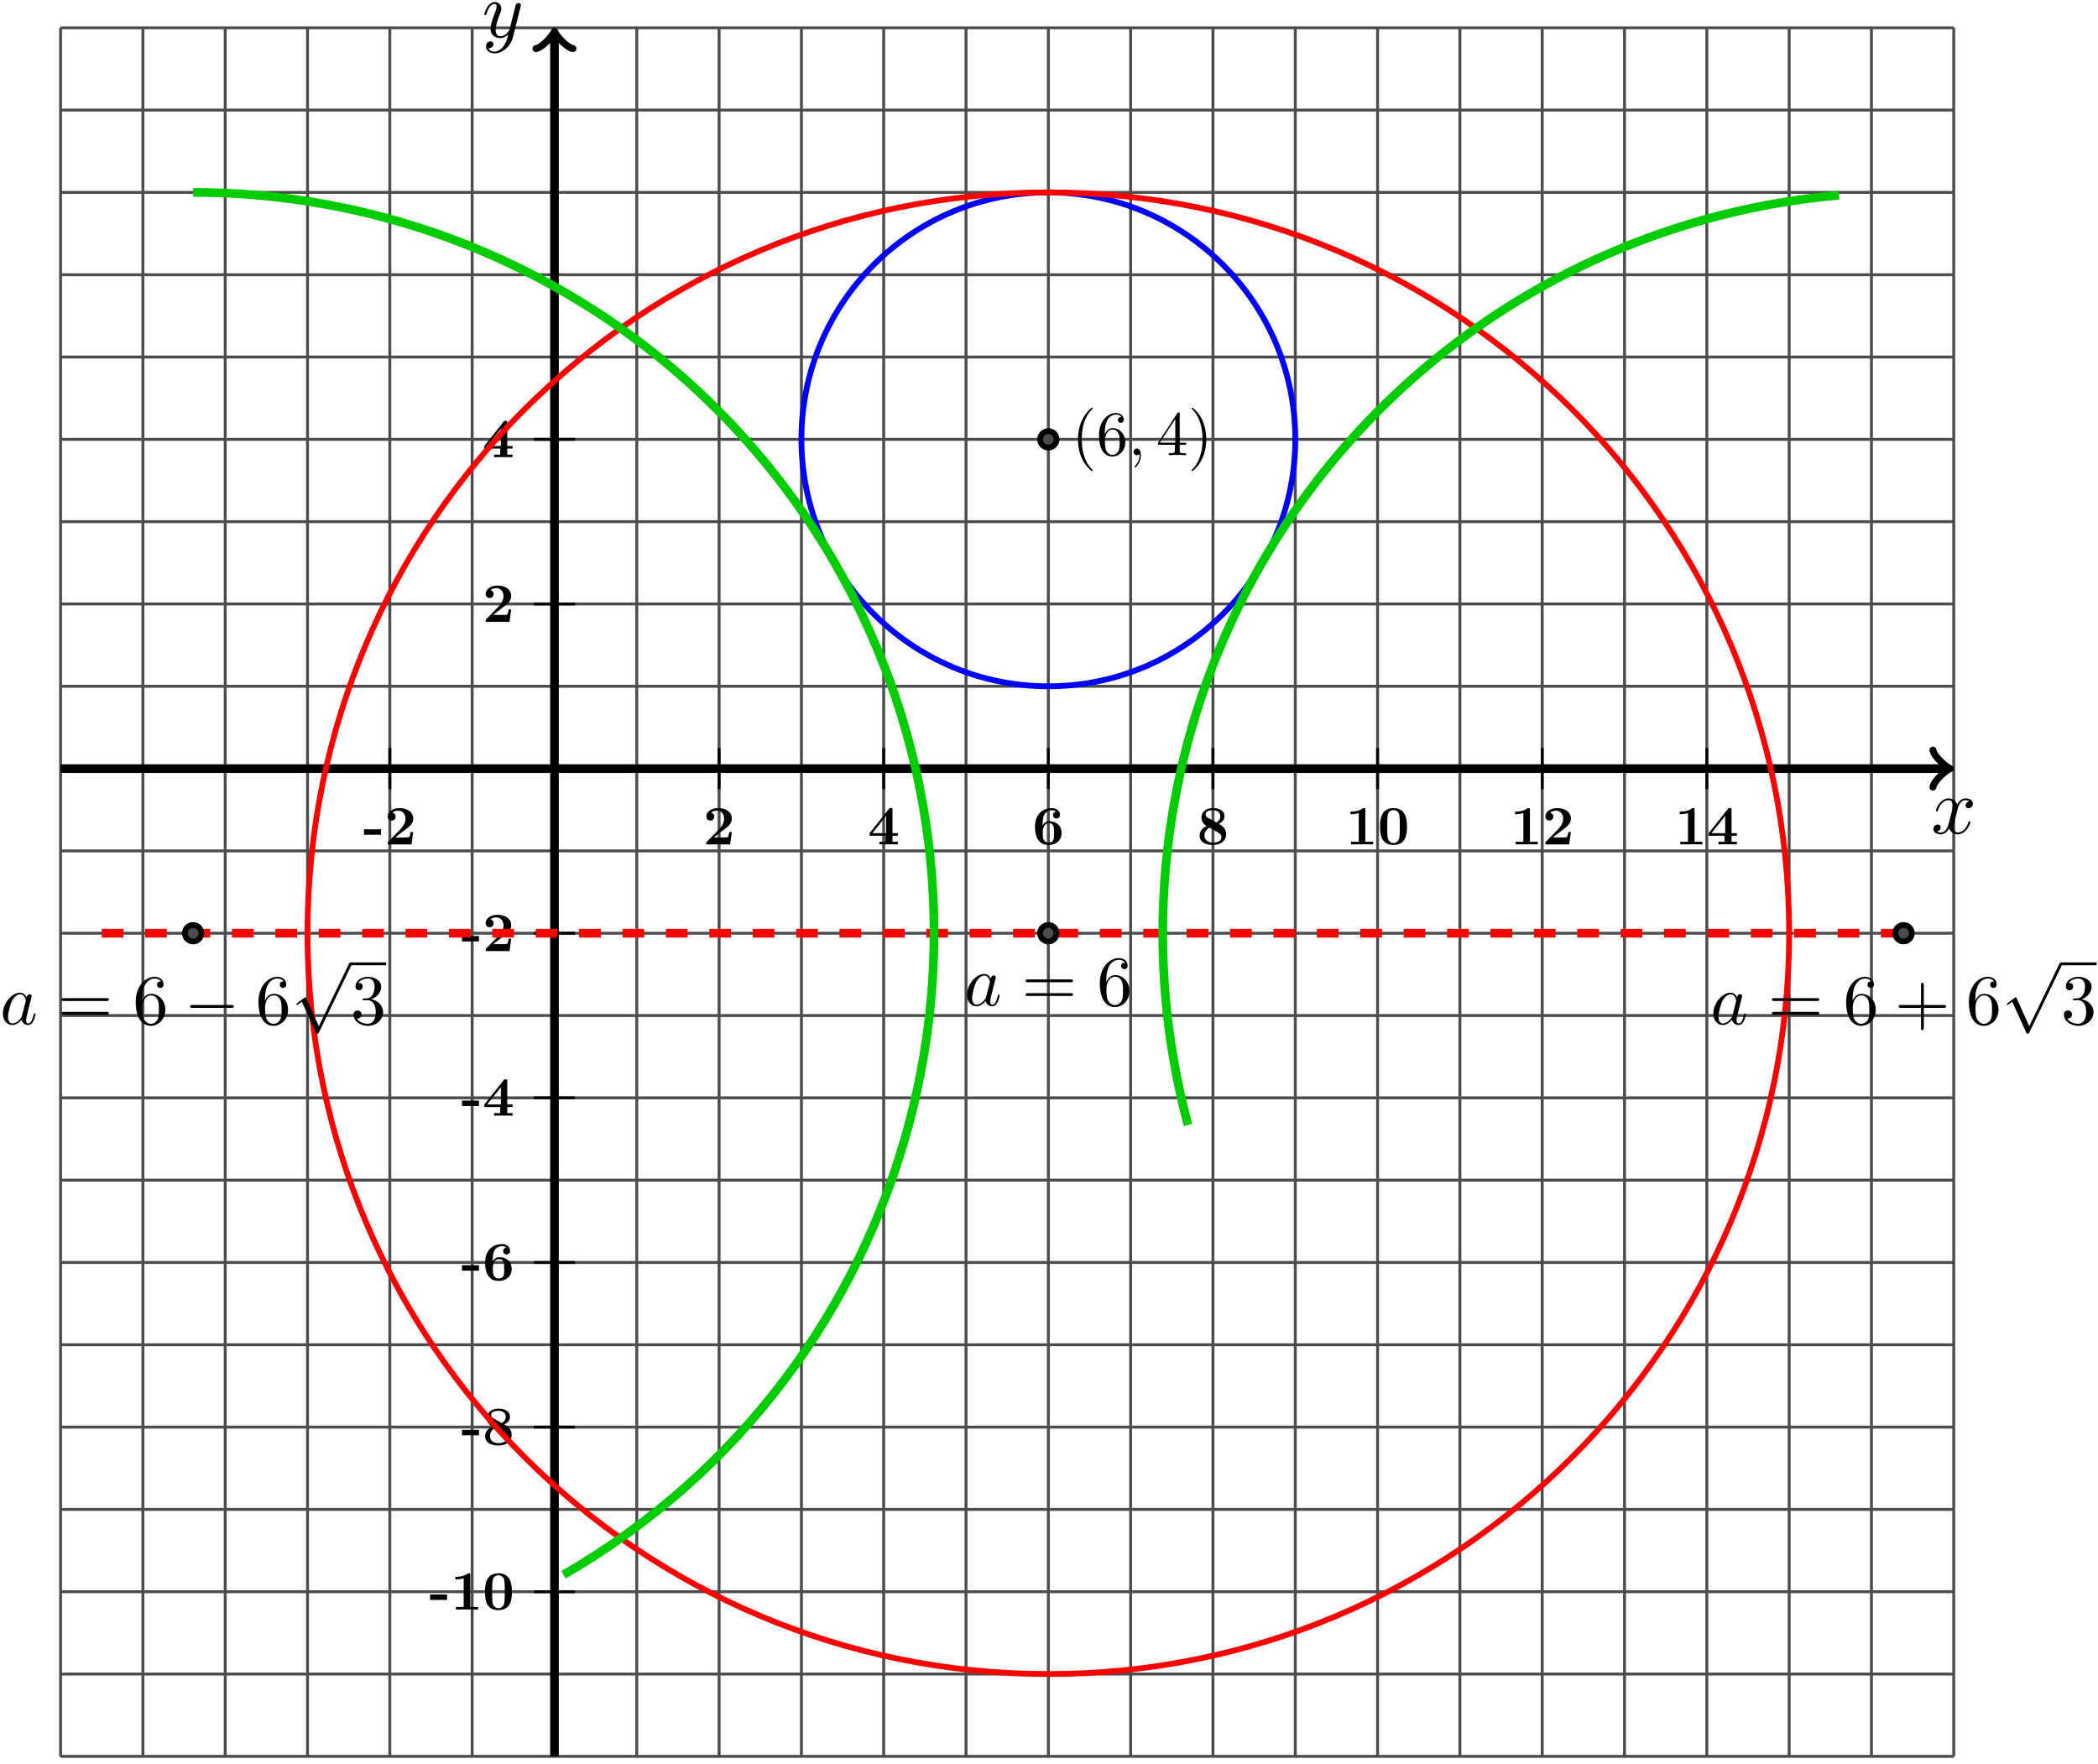 <?xml version="1.0" encoding="UTF-8"?>
<svg xmlns="http://www.w3.org/2000/svg" xmlns:xlink="http://www.w3.org/1999/xlink" width="289pt" height="243pt" viewBox="0 0 289 243" version="1.1">
<defs>
<g>
<symbol overflow="visible" id="glyph0-0">
<path style="stroke:none;" d=""/>
</symbol>
<symbol overflow="visible" id="glyph0-1">
<path style="stroke:none;" d="M 3.641 -3.297 C 3.703 -3.578 3.953 -4.578 4.719 -4.578 C 4.781 -4.578 5.031 -4.578 5.266 -4.438 C 4.969 -4.391 4.75 -4.109 4.75 -3.844 C 4.75 -3.672 4.859 -3.469 5.156 -3.469 C 5.406 -3.469 5.75 -3.672 5.75 -4.094 C 5.75 -4.672 5.109 -4.828 4.734 -4.828 C 4.094 -4.828 3.719 -4.25 3.594 -3.984 C 3.312 -4.719 2.719 -4.828 2.406 -4.828 C 1.281 -4.828 0.656 -3.406 0.656 -3.141 C 0.656 -3.031 0.766 -3.031 0.781 -3.031 C 0.875 -3.031 0.906 -3.047 0.922 -3.156 C 1.297 -4.312 2.016 -4.578 2.391 -4.578 C 2.594 -4.578 2.984 -4.484 2.984 -3.844 C 2.984 -3.516 2.797 -2.781 2.391 -1.25 C 2.219 -0.578 1.828 -0.125 1.359 -0.125 C 1.281 -0.125 1.031 -0.125 0.812 -0.266 C 1.078 -0.312 1.312 -0.547 1.312 -0.844 C 1.312 -1.141 1.078 -1.234 0.922 -1.234 C 0.594 -1.234 0.312 -0.953 0.312 -0.594 C 0.312 -0.094 0.859 0.125 1.344 0.125 C 2.062 0.125 2.453 -0.641 2.484 -0.703 C 2.625 -0.312 3.016 0.125 3.672 0.125 C 4.781 0.125 5.406 -1.281 5.406 -1.562 C 5.406 -1.672 5.312 -1.672 5.281 -1.672 C 5.188 -1.672 5.156 -1.625 5.141 -1.547 C 4.781 -0.375 4.031 -0.125 3.688 -0.125 C 3.266 -0.125 3.094 -0.469 3.094 -0.844 C 3.094 -1.078 3.156 -1.312 3.266 -1.797 Z M 3.641 -3.297 "/>
</symbol>
<symbol overflow="visible" id="glyph0-2">
<path style="stroke:none;" d="M 5.297 -4.156 C 5.344 -4.312 5.344 -4.328 5.344 -4.406 C 5.344 -4.609 5.188 -4.703 5.031 -4.703 C 4.922 -4.703 4.75 -4.641 4.641 -4.469 C 4.625 -4.422 4.531 -4.078 4.5 -3.875 C 4.422 -3.594 4.344 -3.297 4.281 -3.016 L 3.781 -1.047 C 3.734 -0.891 3.266 -0.125 2.547 -0.125 C 2 -0.125 1.875 -0.594 1.875 -1 C 1.875 -1.5 2.062 -2.188 2.438 -3.141 C 2.609 -3.594 2.656 -3.703 2.656 -3.922 C 2.656 -4.422 2.297 -4.828 1.75 -4.828 C 0.719 -4.828 0.312 -3.234 0.312 -3.141 C 0.312 -3.031 0.422 -3.031 0.453 -3.031 C 0.562 -3.031 0.562 -3.047 0.625 -3.234 C 0.922 -4.25 1.359 -4.578 1.719 -4.578 C 1.812 -4.578 2 -4.578 2 -4.234 C 2 -3.953 1.891 -3.672 1.812 -3.469 C 1.375 -2.312 1.172 -1.688 1.172 -1.172 C 1.172 -0.203 1.859 0.125 2.516 0.125 C 2.938 0.125 3.297 -0.062 3.609 -0.375 C 3.469 0.203 3.344 0.734 2.906 1.312 C 2.625 1.672 2.203 2 1.703 2 C 1.547 2 1.062 1.969 0.875 1.531 C 1.047 1.531 1.188 1.531 1.344 1.406 C 1.453 1.312 1.562 1.172 1.562 0.953 C 1.562 0.625 1.266 0.578 1.156 0.578 C 0.906 0.578 0.547 0.75 0.547 1.281 C 0.547 1.828 1.031 2.234 1.703 2.234 C 2.828 2.234 3.953 1.25 4.25 0.016 Z M 5.297 -4.156 "/>
</symbol>
<symbol overflow="visible" id="glyph1-0">
<path style="stroke:none;" d=""/>
</symbol>
<symbol overflow="visible" id="glyph1-1">
<path style="stroke:none;" d="M 2.438 -1.328 L 2.438 -2.078 L 0.094 -2.078 L 0.094 -1.328 Z M 2.438 -1.328 "/>
</symbol>
<symbol overflow="visible" id="glyph1-2">
<path style="stroke:none;" d="M 3.953 -1.703 L 3.594 -1.703 C 3.562 -1.547 3.5 -1.047 3.391 -1 C 3.312 -0.953 2.734 -0.953 2.609 -0.953 L 1.484 -0.953 C 1.844 -1.25 2.25 -1.578 2.594 -1.828 C 3.469 -2.469 3.953 -2.828 3.953 -3.562 C 3.953 -4.438 3.156 -5 2.078 -5 C 1.156 -5 0.438 -4.531 0.438 -3.844 C 0.438 -3.391 0.797 -3.281 0.984 -3.281 C 1.234 -3.281 1.531 -3.453 1.531 -3.828 C 1.531 -4.219 1.219 -4.344 1.094 -4.375 C 1.328 -4.562 1.609 -4.641 1.891 -4.641 C 2.547 -4.641 2.891 -4.125 2.891 -3.547 C 2.891 -3.031 2.609 -2.5 2.078 -1.969 L 0.531 -0.391 C 0.438 -0.312 0.438 -0.297 0.438 -0.141 L 0.438 0 L 3.719 0 Z M 3.953 -1.703 "/>
</symbol>
<symbol overflow="visible" id="glyph1-3">
<path style="stroke:none;" d="M 3.406 -1.188 L 4.141 -1.188 L 4.141 -1.547 L 3.406 -1.547 L 3.406 -4.766 C 3.406 -4.969 3.391 -5.016 3.172 -5.016 C 3.016 -5.016 3 -5 2.906 -4.891 L 0.25 -1.547 L 0.25 -1.188 L 2.438 -1.188 L 2.438 -0.359 L 1.594 -0.359 L 1.594 0 C 1.875 -0.016 2.578 -0.016 2.906 -0.016 C 3.203 -0.016 3.875 -0.016 4.141 0 L 4.141 -0.359 L 3.406 -0.359 Z M 2.531 -1.547 L 0.641 -1.547 L 2.531 -3.922 Z M 2.531 -1.547 "/>
</symbol>
<symbol overflow="visible" id="glyph1-4">
<path style="stroke:none;" d="M 1.406 -2.609 L 1.406 -2.766 C 1.406 -3.625 1.562 -3.953 1.625 -4.078 C 1.797 -4.438 2.219 -4.703 2.688 -4.703 C 2.812 -4.703 3.078 -4.688 3.25 -4.516 C 2.984 -4.469 2.844 -4.266 2.844 -4.031 C 2.844 -3.781 3.016 -3.562 3.312 -3.562 C 3.609 -3.562 3.797 -3.766 3.797 -4.047 C 3.797 -4.516 3.469 -5 2.672 -5 C 1.625 -5 0.359 -4.344 0.359 -2.422 C 0.359 -1.812 0.438 -1.203 0.75 -0.688 C 1.109 -0.094 1.688 0.078 2.219 0.078 C 3.281 0.078 4.016 -0.547 4.016 -1.562 C 4.016 -2.641 3.25 -3.188 2.328 -3.188 C 2.156 -3.188 1.734 -3.188 1.406 -2.609 Z M 2.203 -0.25 C 1.812 -0.25 1.609 -0.547 1.547 -0.672 C 1.422 -0.906 1.422 -1.469 1.422 -1.609 C 1.422 -2.562 1.828 -2.922 2.25 -2.922 C 2.984 -2.922 2.984 -2.344 2.984 -1.578 C 2.984 -0.812 2.984 -0.25 2.203 -0.25 Z M 2.203 -0.25 "/>
</symbol>
<symbol overflow="visible" id="glyph1-5">
<path style="stroke:none;" d="M 1.516 -3.656 C 1.391 -3.734 1.188 -3.859 1.188 -4.125 C 1.188 -4.656 1.875 -4.703 2.172 -4.703 C 2.812 -4.703 3.203 -4.391 3.203 -3.875 C 3.203 -3.5 3 -3.234 2.672 -3.016 Z M 3 -2.828 C 3.531 -3.109 3.781 -3.438 3.781 -3.875 C 3.781 -4.656 3.078 -5 2.203 -5 C 1.141 -5 0.609 -4.406 0.609 -3.672 C 0.609 -3.328 0.75 -2.844 1.344 -2.516 C 0.703 -2.234 0.359 -1.797 0.359 -1.234 C 0.359 -0.312 1.188 0.078 2.172 0.078 C 3.406 0.078 4.016 -0.594 4.016 -1.422 C 4.016 -2.25 3.375 -2.609 3 -2.828 Z M 1.703 -2.312 C 1.969 -2.172 2.328 -1.969 2.75 -1.734 C 3.078 -1.531 3.359 -1.375 3.359 -1.016 C 3.359 -0.359 2.641 -0.25 2.203 -0.25 C 1.453 -0.25 1.031 -0.641 1.031 -1.234 C 1.031 -1.828 1.422 -2.156 1.703 -2.312 Z M 1.703 -2.312 "/>
</symbol>
<symbol overflow="visible" id="glyph1-6">
<path style="stroke:none;" d="M 2.703 -4.766 C 2.703 -4.922 2.703 -5 2.5 -5 C 2.422 -5 2.406 -5 2.344 -4.953 C 1.75 -4.516 0.969 -4.516 0.797 -4.516 L 0.656 -4.516 L 0.656 -4.156 L 0.797 -4.156 C 0.922 -4.156 1.344 -4.172 1.797 -4.312 L 1.797 -0.359 L 0.734 -0.359 L 0.734 0 C 1.062 -0.016 1.875 -0.016 2.25 -0.016 C 2.625 -0.016 3.438 -0.016 3.781 0 L 3.781 -0.359 L 2.703 -0.359 Z M 2.703 -4.766 "/>
</symbol>
<symbol overflow="visible" id="glyph1-7">
<path style="stroke:none;" d="M 4.047 -2.438 C 4.047 -3.172 4.031 -5 2.188 -5 C 0.344 -5 0.344 -3.188 0.344 -2.438 C 0.344 -1.688 0.344 0.078 2.188 0.078 C 4.031 0.078 4.047 -1.672 4.047 -2.438 Z M 2.188 -0.188 C 1.922 -0.188 1.484 -0.359 1.391 -0.922 C 1.328 -1.312 1.328 -2.109 1.328 -2.531 C 1.328 -3.078 1.328 -3.578 1.391 -3.969 C 1.469 -4.656 2.016 -4.734 2.188 -4.734 C 2.469 -4.734 2.781 -4.578 2.938 -4.25 C 3.062 -3.969 3.062 -3.156 3.062 -2.531 C 3.062 -2.094 3.062 -1.406 3.016 -1.016 C 2.906 -0.297 2.422 -0.188 2.188 -0.188 Z M 2.188 -0.188 "/>
</symbol>
<symbol overflow="visible" id="glyph2-0">
<path style="stroke:none;" d=""/>
</symbol>
<symbol overflow="visible" id="glyph2-1">
<path style="stroke:none;" d="M 3.656 -3.703 C 3.484 -4.078 3.203 -4.344 2.75 -4.344 C 1.609 -4.344 0.391 -2.891 0.391 -1.469 C 0.391 -0.547 0.938 0.109 1.703 0.109 C 1.891 0.109 2.391 0.062 2.969 -0.625 C 3.047 -0.219 3.391 0.109 3.859 0.109 C 4.203 0.109 4.438 -0.125 4.594 -0.438 C 4.766 -0.781 4.891 -1.391 4.891 -1.406 C 4.891 -1.5 4.797 -1.5 4.766 -1.5 C 4.672 -1.5 4.656 -1.469 4.625 -1.328 C 4.469 -0.688 4.281 -0.109 3.891 -0.109 C 3.625 -0.109 3.594 -0.359 3.594 -0.562 C 3.594 -0.781 3.609 -0.859 3.719 -1.281 C 3.828 -1.703 3.844 -1.797 3.938 -2.172 L 4.281 -3.547 C 4.359 -3.812 4.359 -3.844 4.359 -3.875 C 4.359 -4.047 4.234 -4.141 4.078 -4.141 C 3.844 -4.141 3.688 -3.922 3.656 -3.703 Z M 3.016 -1.172 C 2.969 -0.984 2.969 -0.969 2.828 -0.797 C 2.391 -0.266 1.984 -0.109 1.719 -0.109 C 1.234 -0.109 1.094 -0.641 1.094 -1.031 C 1.094 -1.516 1.406 -2.734 1.625 -3.172 C 1.938 -3.766 2.375 -4.125 2.766 -4.125 C 3.406 -4.125 3.547 -3.312 3.547 -3.25 C 3.547 -3.203 3.516 -3.141 3.516 -3.094 Z M 3.016 -1.172 "/>
</symbol>
<symbol overflow="visible" id="glyph3-0">
<path style="stroke:none;" d=""/>
</symbol>
<symbol overflow="visible" id="glyph3-1">
<path style="stroke:none;" d="M 6.734 -3.203 C 6.891 -3.203 7.078 -3.203 7.078 -3.406 C 7.078 -3.594 6.891 -3.594 6.75 -3.594 L 0.875 -3.594 C 0.734 -3.594 0.547 -3.594 0.547 -3.406 C 0.547 -3.203 0.734 -3.203 0.891 -3.203 Z M 6.75 -1.312 C 6.891 -1.312 7.078 -1.312 7.078 -1.5 C 7.078 -1.703 6.891 -1.703 6.734 -1.703 L 0.891 -1.703 C 0.734 -1.703 0.547 -1.703 0.547 -1.5 C 0.547 -1.312 0.734 -1.312 0.875 -1.312 Z M 6.75 -1.312 "/>
</symbol>
<symbol overflow="visible" id="glyph3-2">
<path style="stroke:none;" d="M 1.297 -3.219 L 1.297 -3.453 C 1.297 -5.938 2.516 -6.297 3.016 -6.297 C 3.25 -6.297 3.656 -6.234 3.875 -5.891 C 3.734 -5.891 3.344 -5.891 3.344 -5.453 C 3.344 -5.156 3.578 -5 3.781 -5 C 3.938 -5 4.234 -5.094 4.234 -5.469 C 4.234 -6.062 3.812 -6.531 3 -6.531 C 1.734 -6.531 0.406 -5.266 0.406 -3.094 C 0.406 -0.484 1.547 0.219 2.469 0.219 C 3.547 0.219 4.484 -0.703 4.484 -2 C 4.484 -3.25 3.609 -4.188 2.516 -4.188 C 1.859 -4.188 1.484 -3.688 1.297 -3.219 Z M 2.469 -0.062 C 1.844 -0.062 1.547 -0.641 1.484 -0.797 C 1.312 -1.25 1.312 -2.047 1.312 -2.219 C 1.312 -2.984 1.625 -3.969 2.516 -3.969 C 2.672 -3.969 3.125 -3.969 3.422 -3.359 C 3.594 -3 3.594 -2.5 3.594 -2.016 C 3.594 -1.547 3.594 -1.047 3.438 -0.703 C 3.141 -0.109 2.688 -0.062 2.469 -0.062 Z M 2.469 -0.062 "/>
</symbol>
<symbol overflow="visible" id="glyph3-3">
<path style="stroke:none;" d="M 2.844 -3.453 C 3.656 -3.719 4.219 -4.406 4.219 -5.188 C 4.219 -5.984 3.359 -6.531 2.406 -6.531 C 1.422 -6.531 0.672 -5.953 0.672 -5.203 C 0.672 -4.875 0.891 -4.688 1.172 -4.688 C 1.484 -4.688 1.672 -4.906 1.672 -5.188 C 1.672 -5.688 1.219 -5.688 1.062 -5.688 C 1.375 -6.156 2.016 -6.297 2.375 -6.297 C 2.781 -6.297 3.312 -6.078 3.312 -5.188 C 3.312 -5.078 3.297 -4.5 3.047 -4.078 C 2.75 -3.594 2.406 -3.578 2.172 -3.562 C 2.094 -3.547 1.859 -3.531 1.781 -3.531 C 1.703 -3.516 1.641 -3.516 1.641 -3.422 C 1.641 -3.312 1.703 -3.312 1.875 -3.312 L 2.312 -3.312 C 3.109 -3.312 3.469 -2.641 3.469 -1.672 C 3.469 -0.344 2.797 -0.062 2.359 -0.062 C 1.938 -0.062 1.203 -0.219 0.859 -0.797 C 1.203 -0.75 1.516 -0.969 1.516 -1.344 C 1.516 -1.703 1.25 -1.891 0.969 -1.891 C 0.719 -1.891 0.406 -1.75 0.406 -1.328 C 0.406 -0.438 1.328 0.219 2.391 0.219 C 3.594 0.219 4.484 -0.672 4.484 -1.672 C 4.484 -2.484 3.859 -3.25 2.844 -3.453 Z M 2.844 -3.453 "/>
</symbol>
<symbol overflow="visible" id="glyph3-4">
<path style="stroke:none;" d="M 4.016 -2.25 L 6.75 -2.25 C 6.891 -2.25 7.078 -2.25 7.078 -2.453 C 7.078 -2.656 6.891 -2.656 6.75 -2.656 L 4.016 -2.656 L 4.016 -5.391 C 4.016 -5.531 4.016 -5.719 3.812 -5.719 C 3.625 -5.719 3.625 -5.531 3.625 -5.391 L 3.625 -2.656 L 0.875 -2.656 C 0.734 -2.656 0.547 -2.656 0.547 -2.453 C 0.547 -2.25 0.734 -2.25 0.875 -2.25 L 3.625 -2.25 L 3.625 0.484 C 3.625 0.625 3.625 0.812 3.812 0.812 C 4.016 0.812 4.016 0.625 4.016 0.484 Z M 4.016 -2.25 "/>
</symbol>
<symbol overflow="visible" id="glyph4-0">
<path style="stroke:none;" d=""/>
</symbol>
<symbol overflow="visible" id="glyph4-1">
<path style="stroke:none;" d="M 6.469 -2.25 C 6.641 -2.25 6.812 -2.25 6.812 -2.453 C 6.812 -2.656 6.641 -2.656 6.469 -2.656 L 1.156 -2.656 C 0.984 -2.656 0.812 -2.656 0.812 -2.453 C 0.812 -2.25 0.984 -2.25 1.156 -2.25 Z M 6.469 -2.25 "/>
</symbol>
<symbol overflow="visible" id="glyph4-2">
<path style="stroke:none;" d="M 3.812 8.391 L 2.094 4.578 C 2.016 4.422 1.969 4.422 1.938 4.422 C 1.938 4.422 1.891 4.422 1.781 4.5 L 0.844 5.203 C 0.719 5.297 0.719 5.328 0.719 5.359 C 0.719 5.406 0.75 5.469 0.812 5.469 C 0.875 5.469 1.047 5.328 1.141 5.25 C 1.203 5.203 1.359 5.094 1.469 5.016 L 3.391 9.266 C 3.469 9.422 3.516 9.422 3.594 9.422 C 3.75 9.422 3.781 9.359 3.844 9.219 L 8.297 0 C 8.375 -0.141 8.375 -0.172 8.375 -0.203 C 8.375 -0.297 8.297 -0.391 8.172 -0.391 C 8.094 -0.391 8.031 -0.344 7.953 -0.188 Z M 3.812 8.391 "/>
</symbol>
<symbol overflow="visible" id="glyph5-0">
<path style="stroke:none;" d=""/>
</symbol>
<symbol overflow="visible" id="glyph5-1">
<path style="stroke:none;" d="M 2.891 2.094 C 2.891 2.062 2.891 2.047 2.75 1.906 C 1.656 0.797 1.375 -0.844 1.375 -2.188 C 1.375 -3.703 1.703 -5.219 2.781 -6.312 C 2.891 -6.422 2.891 -6.438 2.891 -6.469 C 2.891 -6.531 2.859 -6.547 2.797 -6.547 C 2.719 -6.547 1.938 -5.953 1.422 -4.844 C 0.969 -3.891 0.859 -2.922 0.859 -2.188 C 0.859 -1.5 0.953 -0.453 1.438 0.547 C 1.969 1.609 2.719 2.188 2.797 2.188 C 2.859 2.188 2.891 2.156 2.891 2.094 Z M 2.891 2.094 "/>
</symbol>
<symbol overflow="visible" id="glyph5-2">
<path style="stroke:none;" d="M 1.156 -2.859 L 1.156 -3.078 C 1.156 -5.281 2.234 -5.594 2.688 -5.594 C 2.891 -5.594 3.266 -5.547 3.453 -5.25 C 3.312 -5.25 2.969 -5.25 2.969 -4.859 C 2.969 -4.578 3.172 -4.453 3.375 -4.453 C 3.516 -4.453 3.766 -4.531 3.766 -4.875 C 3.766 -5.391 3.391 -5.812 2.656 -5.812 C 1.547 -5.812 0.359 -4.688 0.359 -2.766 C 0.359 -0.422 1.375 0.188 2.188 0.188 C 3.156 0.188 3.984 -0.625 3.984 -1.781 C 3.984 -2.891 3.219 -3.734 2.25 -3.734 C 1.656 -3.734 1.328 -3.281 1.156 -2.859 Z M 2.188 -0.047 C 1.641 -0.047 1.375 -0.578 1.328 -0.703 C 1.172 -1.125 1.172 -1.812 1.172 -1.969 C 1.172 -2.656 1.453 -3.531 2.234 -3.531 C 2.375 -3.531 2.781 -3.531 3.047 -2.984 C 3.203 -2.656 3.203 -2.219 3.203 -1.797 C 3.203 -1.375 3.203 -0.938 3.062 -0.625 C 2.797 -0.094 2.391 -0.047 2.188 -0.047 Z M 2.188 -0.047 "/>
</symbol>
<symbol overflow="visible" id="glyph5-3">
<path style="stroke:none;" d="M 2.562 -1.438 L 2.562 -0.688 C 2.562 -0.359 2.547 -0.266 1.906 -0.266 L 1.719 -0.266 L 1.719 0 C 2.078 -0.031 2.531 -0.031 2.906 -0.031 C 3.266 -0.031 3.734 -0.031 4.094 0 L 4.094 -0.266 L 3.906 -0.266 C 3.266 -0.266 3.234 -0.359 3.234 -0.688 L 3.234 -1.438 L 4.109 -1.438 L 4.109 -1.719 L 3.234 -1.719 L 3.234 -5.688 C 3.234 -5.859 3.234 -5.906 3.094 -5.906 C 3.016 -5.906 3 -5.906 2.922 -5.812 L 0.25 -1.719 L 0.25 -1.438 Z M 2.625 -1.719 L 0.484 -1.719 L 2.625 -4.969 Z M 2.625 -1.719 "/>
</symbol>
<symbol overflow="visible" id="glyph5-4">
<path style="stroke:none;" d="M 2.531 -2.188 C 2.531 -2.859 2.422 -3.922 1.953 -4.906 C 1.422 -5.984 0.672 -6.547 0.578 -6.547 C 0.531 -6.547 0.5 -6.516 0.5 -6.469 C 0.5 -6.438 0.5 -6.422 0.656 -6.266 C 1.516 -5.391 2.016 -4.016 2.016 -2.188 C 2.016 -0.688 1.688 0.844 0.609 1.953 C 0.5 2.047 0.5 2.062 0.5 2.094 C 0.5 2.156 0.531 2.188 0.578 2.188 C 0.672 2.188 1.453 1.594 1.969 0.484 C 2.422 -0.484 2.531 -1.453 2.531 -2.188 Z M 2.531 -2.188 "/>
</symbol>
<symbol overflow="visible" id="glyph6-0">
<path style="stroke:none;" d=""/>
</symbol>
<symbol overflow="visible" id="glyph6-1">
<path style="stroke:none;" d="M 1.766 -0.016 C 1.766 -0.578 1.562 -0.922 1.219 -0.922 C 0.922 -0.922 0.75 -0.703 0.75 -0.469 C 0.75 -0.234 0.922 0 1.219 0 C 1.312 0 1.438 -0.031 1.516 -0.109 C 1.547 -0.125 1.562 -0.141 1.562 -0.141 C 1.578 -0.141 1.578 -0.125 1.578 -0.016 C 1.578 0.641 1.281 1.156 0.984 1.453 C 0.891 1.547 0.891 1.562 0.891 1.594 C 0.891 1.656 0.938 1.688 0.984 1.688 C 1.078 1.688 1.766 1.016 1.766 -0.016 Z M 1.766 -0.016 "/>
</symbol>
</g>
</defs>
<g id="surface1">
<path style="fill:none;stroke-width:0.399;stroke-linecap:butt;stroke-linejoin:miter;stroke:rgb(29.999%,29.999%,29.999%);stroke-opacity:1;stroke-miterlimit:10;" d="M -68.033 -136.064 L 192.756 -136.064 M -68.033 -124.724 L 192.756 -124.724 M -68.033 -113.384 L 192.756 -113.384 M -68.033 -102.048 L 192.756 -102.048 M -68.033 -90.708 L 192.756 -90.708 M -68.033 -79.368 L 192.756 -79.368 M -68.033 -68.032 L 192.756 -68.032 M -68.033 -56.692 L 192.756 -56.692 M -68.033 -45.353 L 192.756 -45.353 M -68.033 -34.017 L 192.756 -34.017 M -68.033 -22.677 L 192.756 -22.677 M -68.033 -11.337 L 192.756 -11.337 M -68.033 -0.001 L 192.756 -0.001 M -68.033 11.339 L 192.756 11.339 M -68.033 22.679 L 192.756 22.679 M -68.033 34.015 L 192.756 34.015 M -68.033 45.354 L 192.756 45.354 M -68.033 56.694 L 192.756 56.694 M -68.033 68.03 L 192.756 68.03 M -68.033 79.37 L 192.756 79.37 M -68.033 90.71 L 192.756 90.71 M -68.033 102.042 L 192.756 102.042 M -68.033 -136.064 L -68.033 102.046 M -56.693 -136.064 L -56.693 102.046 M -45.354 -136.064 L -45.354 102.046 M -34.014 -136.064 L -34.014 102.046 M -22.678 -136.064 L -22.678 102.046 M -11.338 -136.064 L -11.338 102.046 M 0.002 -136.064 L 0.002 102.046 M 11.338 -136.064 L 11.338 102.046 M 22.678 -136.064 L 22.678 102.046 M 34.018 -136.064 L 34.018 102.046 M 45.353 -136.064 L 45.353 102.046 M 56.693 -136.064 L 56.693 102.046 M 68.033 -136.064 L 68.033 102.046 M 79.369 -136.064 L 79.369 102.046 M 90.709 -136.064 L 90.709 102.046 M 102.049 -136.064 L 102.049 102.046 M 113.385 -136.064 L 113.385 102.046 M 124.725 -136.064 L 124.725 102.046 M 136.064 -136.064 L 136.064 102.046 M 147.4 -136.064 L 147.4 102.046 M 158.74 -136.064 L 158.74 102.046 M 170.08 -136.064 L 170.08 102.046 M 181.416 -136.064 L 181.416 102.046 M 192.752 -136.064 L 192.752 102.046 " transform="matrix(1,0,0,-1,76.377,105.874)"/>
<path style="fill:none;stroke-width:1.196;stroke-linecap:butt;stroke-linejoin:miter;stroke:rgb(0%,0%,0%);stroke-opacity:1;stroke-miterlimit:10;" d="M -68.033 -0.001 L 191.799 -0.001 " transform="matrix(1,0,0,-1,76.377,105.874)"/>
<path style="fill:none;stroke-width:0.956;stroke-linecap:round;stroke-linejoin:round;stroke:rgb(0%,0%,0%);stroke-opacity:1;stroke-miterlimit:10;" d="M -1.914 2.55 C -1.754 1.593 -0 0.159 0.476 -0.001 C -0 -0.161 -1.754 -1.595 -1.914 -2.552 " transform="matrix(1,0,0,-1,268.176,105.874)"/>
<g style="fill:rgb(0%,0%,0%);fill-opacity:1;">
  <use xlink:href="#glyph0-1" x="266.013" y="114.805"/>
</g>
<path style="fill:none;stroke-width:1.196;stroke-linecap:butt;stroke-linejoin:miter;stroke:rgb(0%,0%,0%);stroke-opacity:1;stroke-miterlimit:10;" d="M 0.002 -136.064 L 0.002 101.089 " transform="matrix(1,0,0,-1,76.377,105.874)"/>
<path style="fill:none;stroke-width:0.956;stroke-linecap:round;stroke-linejoin:round;stroke:rgb(0%,0%,0%);stroke-opacity:1;stroke-miterlimit:10;" d="M -1.912 2.549 C -1.752 1.596 -0.002 0.158 0.479 -0.002 C -0.002 -0.158 -1.752 -1.596 -1.912 -2.549 " transform="matrix(0,-1,-1,0,76.377,4.783)"/>
<g style="fill:rgb(0%,0%,0%);fill-opacity:1;">
  <use xlink:href="#glyph0-2" x="66.404" y="5.116"/>
</g>
<path style="fill:none;stroke-width:0.399;stroke-linecap:butt;stroke-linejoin:miter;stroke:rgb(0%,0%,0%);stroke-opacity:1;stroke-miterlimit:10;" d="M -22.678 2.835 L -22.678 -2.833 " transform="matrix(1,0,0,-1,76.377,105.874)"/>
<g style="fill:rgb(0%,0%,0%);fill-opacity:1;">
  <use xlink:href="#glyph1-1" x="50.041" y="116.314"/>
  <use xlink:href="#glyph1-2" x="52.968" y="116.314"/>
</g>
<path style="fill:none;stroke-width:0.399;stroke-linecap:butt;stroke-linejoin:miter;stroke:rgb(0%,0%,0%);stroke-opacity:1;stroke-miterlimit:10;" d="M 22.678 2.835 L 22.678 -2.833 " transform="matrix(1,0,0,-1,76.377,105.874)"/>
<g style="fill:rgb(0%,0%,0%);fill-opacity:1;">
  <use xlink:href="#glyph1-2" x="96.859" y="116.314"/>
</g>
<path style="fill:none;stroke-width:0.399;stroke-linecap:butt;stroke-linejoin:miter;stroke:rgb(0%,0%,0%);stroke-opacity:1;stroke-miterlimit:10;" d="M 45.353 2.835 L 45.353 -2.833 " transform="matrix(1,0,0,-1,76.377,105.874)"/>
<g style="fill:rgb(0%,0%,0%);fill-opacity:1;">
  <use xlink:href="#glyph1-3" x="119.535" y="116.314"/>
</g>
<path style="fill:none;stroke-width:0.399;stroke-linecap:butt;stroke-linejoin:miter;stroke:rgb(0%,0%,0%);stroke-opacity:1;stroke-miterlimit:10;" d="M 68.033 2.835 L 68.033 -2.833 " transform="matrix(1,0,0,-1,76.377,105.874)"/>
<g style="fill:rgb(0%,0%,0%);fill-opacity:1;">
  <use xlink:href="#glyph1-4" x="142.212" y="116.314"/>
</g>
<path style="fill:none;stroke-width:0.399;stroke-linecap:butt;stroke-linejoin:miter;stroke:rgb(0%,0%,0%);stroke-opacity:1;stroke-miterlimit:10;" d="M 90.709 2.835 L 90.709 -2.833 " transform="matrix(1,0,0,-1,76.377,105.874)"/>
<g style="fill:rgb(0%,0%,0%);fill-opacity:1;">
  <use xlink:href="#glyph1-5" x="164.889" y="116.314"/>
</g>
<path style="fill:none;stroke-width:0.399;stroke-linecap:butt;stroke-linejoin:miter;stroke:rgb(0%,0%,0%);stroke-opacity:1;stroke-miterlimit:10;" d="M 113.385 2.835 L 113.385 -2.833 " transform="matrix(1,0,0,-1,76.377,105.874)"/>
<g style="fill:rgb(0%,0%,0%);fill-opacity:1;">
  <use xlink:href="#glyph1-6" x="185.37" y="116.314"/>
  <use xlink:href="#glyph1-7" x="189.761" y="116.314"/>
</g>
<path style="fill:none;stroke-width:0.399;stroke-linecap:butt;stroke-linejoin:miter;stroke:rgb(0%,0%,0%);stroke-opacity:1;stroke-miterlimit:10;" d="M 136.064 2.835 L 136.064 -2.833 " transform="matrix(1,0,0,-1,76.377,105.874)"/>
<g style="fill:rgb(0%,0%,0%);fill-opacity:1;">
  <use xlink:href="#glyph1-6" x="208.047" y="116.314"/>
  <use xlink:href="#glyph1-2" x="212.438" y="116.314"/>
</g>
<path style="fill:none;stroke-width:0.399;stroke-linecap:butt;stroke-linejoin:miter;stroke:rgb(0%,0%,0%);stroke-opacity:1;stroke-miterlimit:10;" d="M 158.74 2.835 L 158.74 -2.833 " transform="matrix(1,0,0,-1,76.377,105.874)"/>
<g style="fill:rgb(0%,0%,0%);fill-opacity:1;">
  <use xlink:href="#glyph1-6" x="230.724" y="116.314"/>
  <use xlink:href="#glyph1-3" x="235.115" y="116.314"/>
</g>
<path style="fill:none;stroke-width:0.399;stroke-linecap:butt;stroke-linejoin:miter;stroke:rgb(0%,0%,0%);stroke-opacity:1;stroke-miterlimit:10;" d="M 2.834 -113.384 L -2.834 -113.384 " transform="matrix(1,0,0,-1,76.377,105.874)"/>
<g style="fill:rgb(0%,0%,0%);fill-opacity:1;">
  <use xlink:href="#glyph1-1" x="59.149" y="221.719"/>
  <use xlink:href="#glyph1-6" x="62.076" y="221.719"/>
  <use xlink:href="#glyph1-7" x="66.467" y="221.719"/>
</g>
<path style="fill:none;stroke-width:0.399;stroke-linecap:butt;stroke-linejoin:miter;stroke:rgb(0%,0%,0%);stroke-opacity:1;stroke-miterlimit:10;" d="M 2.834 -90.708 L -2.834 -90.708 " transform="matrix(1,0,0,-1,76.377,105.874)"/>
<g style="fill:rgb(0%,0%,0%);fill-opacity:1;">
  <use xlink:href="#glyph1-1" x="63.54" y="199.042"/>
  <use xlink:href="#glyph1-5" x="66.467" y="199.042"/>
</g>
<path style="fill:none;stroke-width:0.399;stroke-linecap:butt;stroke-linejoin:miter;stroke:rgb(0%,0%,0%);stroke-opacity:1;stroke-miterlimit:10;" d="M 2.834 -68.032 L -2.834 -68.032 " transform="matrix(1,0,0,-1,76.377,105.874)"/>
<g style="fill:rgb(0%,0%,0%);fill-opacity:1;">
  <use xlink:href="#glyph1-1" x="63.54" y="176.365"/>
  <use xlink:href="#glyph1-4" x="66.467" y="176.365"/>
</g>
<path style="fill:none;stroke-width:0.399;stroke-linecap:butt;stroke-linejoin:miter;stroke:rgb(0%,0%,0%);stroke-opacity:1;stroke-miterlimit:10;" d="M 2.834 -45.353 L -2.834 -45.353 " transform="matrix(1,0,0,-1,76.377,105.874)"/>
<g style="fill:rgb(0%,0%,0%);fill-opacity:1;">
  <use xlink:href="#glyph1-1" x="63.54" y="153.688"/>
  <use xlink:href="#glyph1-3" x="66.467" y="153.688"/>
</g>
<path style="fill:none;stroke-width:0.399;stroke-linecap:butt;stroke-linejoin:miter;stroke:rgb(0%,0%,0%);stroke-opacity:1;stroke-miterlimit:10;" d="M 2.834 -22.677 L -2.834 -22.677 " transform="matrix(1,0,0,-1,76.377,105.874)"/>
<g style="fill:rgb(0%,0%,0%);fill-opacity:1;">
  <use xlink:href="#glyph1-1" x="63.54" y="131.011"/>
  <use xlink:href="#glyph1-2" x="66.467" y="131.011"/>
</g>
<path style="fill:none;stroke-width:0.399;stroke-linecap:butt;stroke-linejoin:miter;stroke:rgb(0%,0%,0%);stroke-opacity:1;stroke-miterlimit:10;" d="M 2.834 22.679 L -2.834 22.679 " transform="matrix(1,0,0,-1,76.377,105.874)"/>
<g style="fill:rgb(0%,0%,0%);fill-opacity:1;">
  <use xlink:href="#glyph1-2" x="66.467" y="85.658"/>
</g>
<path style="fill:none;stroke-width:0.399;stroke-linecap:butt;stroke-linejoin:miter;stroke:rgb(0%,0%,0%);stroke-opacity:1;stroke-miterlimit:10;" d="M 2.834 45.354 L -2.834 45.354 " transform="matrix(1,0,0,-1,76.377,105.874)"/>
<g style="fill:rgb(0%,0%,0%);fill-opacity:1;">
  <use xlink:href="#glyph1-3" x="66.467" y="62.981"/>
</g>
<path style="fill:none;stroke-width:0.797;stroke-linecap:butt;stroke-linejoin:miter;stroke:rgb(0%,0%,100%);stroke-opacity:1;stroke-miterlimit:10;" d="M 102.049 45.354 C 102.049 64.14 86.818 79.37 68.033 79.37 C 49.244 79.37 34.018 64.14 34.018 45.354 C 34.018 26.569 49.244 11.339 68.033 11.339 C 86.818 11.339 102.049 26.569 102.049 45.354 Z M 102.049 45.354 " transform="matrix(1,0,0,-1,76.377,105.874)"/>
<path style="fill:none;stroke-width:1.196;stroke-linecap:butt;stroke-linejoin:miter;stroke:rgb(100%,0%,0%);stroke-opacity:1;stroke-dasharray:2.989,2.989;stroke-miterlimit:10;" d="M -62.361 -22.677 L 187.088 -22.677 " transform="matrix(1,0,0,-1,76.377,105.874)"/>
<path style="fill:none;stroke-width:0.797;stroke-linecap:butt;stroke-linejoin:miter;stroke:rgb(100%,0%,0%);stroke-opacity:1;stroke-miterlimit:10;" d="M 170.08 -22.677 C 170.08 33.683 124.393 79.37 68.033 79.37 C 11.67 79.37 -34.018 33.683 -34.018 -22.677 C -34.018 -79.036 11.67 -124.724 68.033 -124.724 C 124.393 -124.724 170.08 -79.036 170.08 -22.677 Z M 170.08 -22.677 " transform="matrix(1,0,0,-1,76.377,105.874)"/>
<path style="fill:none;stroke-width:1.196;stroke-linecap:butt;stroke-linejoin:miter;stroke:rgb(0%,79.999%,0%);stroke-opacity:1;stroke-miterlimit:10;" d="M 1.248 -111.052 C 50.057 -82.872 66.779 -20.462 38.6 28.347 C 20.373 59.917 -13.322 79.37 -49.775 79.37 " transform="matrix(1,0,0,-1,76.377,105.874)"/>
<path style="fill:none;stroke-width:1.196;stroke-linecap:butt;stroke-linejoin:miter;stroke:rgb(0%,79.999%,0%);stroke-opacity:1;stroke-miterlimit:10;" d="M 176.943 78.979 C 140.631 75.804 108.76 53.487 93.353 20.452 C 83.217 -1.29 81.061 -25.919 87.268 -49.087 " transform="matrix(1,0,0,-1,76.377,105.874)"/>
<path style="fill-rule:nonzero;fill:rgb(29.999%,29.999%,29.999%);fill-opacity:1;stroke-width:0.797;stroke-linecap:butt;stroke-linejoin:miter;stroke:rgb(0%,0%,0%);stroke-opacity:1;stroke-miterlimit:10;" d="M -48.643 -22.677 C -48.643 -22.052 -49.15 -21.544 -49.775 -21.544 C -50.404 -21.544 -50.908 -22.052 -50.908 -22.677 C -50.908 -23.302 -50.404 -23.81 -49.775 -23.81 C -49.15 -23.81 -48.643 -23.302 -48.643 -22.677 Z M -48.643 -22.677 " transform="matrix(1,0,0,-1,76.377,105.874)"/>
<g style="fill:rgb(0%,0%,0%);fill-opacity:1;">
  <use xlink:href="#glyph2-1" x="0.007" y="141.089"/>
</g>
<g style="fill:rgb(0%,0%,0%);fill-opacity:1;">
  <use xlink:href="#glyph3-1" x="7.924" y="141.089"/>
</g>
<g style="fill:rgb(0%,0%,0%);fill-opacity:1;">
  <use xlink:href="#glyph3-2" x="18.29" y="141.089"/>
</g>
<g style="fill:rgb(0%,0%,0%);fill-opacity:1;">
  <use xlink:href="#glyph4-1" x="25.379" y="141.089"/>
</g>
<g style="fill:rgb(0%,0%,0%);fill-opacity:1;">
  <use xlink:href="#glyph3-2" x="35.197" y="141.089"/>
</g>
<g style="fill:rgb(0%,0%,0%);fill-opacity:1;">
  <use xlink:href="#glyph4-2" x="40.106" y="132.967"/>
</g>
<path style="fill:none;stroke-width:0.436;stroke-linecap:butt;stroke-linejoin:miter;stroke:rgb(0%,0%,0%);stroke-opacity:1;stroke-miterlimit:10;" d="M 0.002 0.002 L 5.453 0.002 " transform="matrix(0.9,0,0,-0.9,48.288,132.771)"/>
<g style="fill:rgb(0%,0%,0%);fill-opacity:1;">
  <use xlink:href="#glyph3-3" x="48.288" y="141.089"/>
</g>
<path style="fill-rule:nonzero;fill:rgb(29.999%,29.999%,29.999%);fill-opacity:1;stroke-width:0.797;stroke-linecap:butt;stroke-linejoin:miter;stroke:rgb(0%,0%,0%);stroke-opacity:1;stroke-miterlimit:10;" d="M 186.975 -22.677 C 186.975 -22.052 186.467 -21.544 185.838 -21.544 C 185.213 -21.544 184.705 -22.052 184.705 -22.677 C 184.705 -23.302 185.213 -23.81 185.838 -23.81 C 186.467 -23.81 186.975 -23.302 186.975 -22.677 Z M 186.975 -22.677 " transform="matrix(1,0,0,-1,76.377,105.874)"/>
<g style="fill:rgb(0%,0%,0%);fill-opacity:1;">
  <use xlink:href="#glyph2-1" x="235.619" y="141.089"/>
</g>
<g style="fill:rgb(0%,0%,0%);fill-opacity:1;">
  <use xlink:href="#glyph3-1" x="243.536" y="141.089"/>
</g>
<g style="fill:rgb(0%,0%,0%);fill-opacity:1;">
  <use xlink:href="#glyph3-2" x="253.902" y="141.089"/>
</g>
<g style="fill:rgb(0%,0%,0%);fill-opacity:1;">
  <use xlink:href="#glyph3-4" x="260.991" y="141.089"/>
</g>
<g style="fill:rgb(0%,0%,0%);fill-opacity:1;">
  <use xlink:href="#glyph3-2" x="270.807" y="141.089"/>
</g>
<g style="fill:rgb(0%,0%,0%);fill-opacity:1;">
  <use xlink:href="#glyph4-2" x="275.718" y="132.967"/>
</g>
<path style="fill:none;stroke-width:0.436;stroke-linecap:butt;stroke-linejoin:miter;stroke:rgb(0%,0%,0%);stroke-opacity:1;stroke-miterlimit:10;" d="M -0.001 0.002 L 5.455 0.002 " transform="matrix(0.9,0,0,-0.9,283.899,132.771)"/>
<g style="fill:rgb(0%,0%,0%);fill-opacity:1;">
  <use xlink:href="#glyph3-3" x="283.899" y="141.089"/>
</g>
<path style="fill-rule:nonzero;fill:rgb(29.999%,29.999%,29.999%);fill-opacity:1;stroke-width:0.797;stroke-linecap:butt;stroke-linejoin:miter;stroke:rgb(0%,0%,0%);stroke-opacity:1;stroke-miterlimit:10;" d="M 69.166 -22.677 C 69.166 -22.052 68.658 -21.544 68.033 -21.544 C 67.404 -21.544 66.896 -22.052 66.896 -22.677 C 66.896 -23.302 67.404 -23.81 68.033 -23.81 C 68.658 -23.81 69.166 -23.302 69.166 -22.677 Z M 69.166 -22.677 " transform="matrix(1,0,0,-1,76.377,105.874)"/>
<g style="fill:rgb(0%,0%,0%);fill-opacity:1;">
  <use xlink:href="#glyph2-1" x="132.813" y="138.509"/>
</g>
<g style="fill:rgb(0%,0%,0%);fill-opacity:1;">
  <use xlink:href="#glyph3-1" x="140.73" y="138.509"/>
</g>
<g style="fill:rgb(0%,0%,0%);fill-opacity:1;">
  <use xlink:href="#glyph3-2" x="151.096" y="138.509"/>
</g>
<path style="fill-rule:nonzero;fill:rgb(29.999%,29.999%,29.999%);fill-opacity:1;stroke-width:0.797;stroke-linecap:butt;stroke-linejoin:miter;stroke:rgb(0%,0%,0%);stroke-opacity:1;stroke-miterlimit:10;" d="M 69.166 45.354 C 69.166 45.979 68.658 46.487 68.033 46.487 C 67.404 46.487 66.896 45.979 66.896 45.354 C 66.896 44.729 67.404 44.222 68.033 44.222 C 68.658 44.222 69.166 44.729 69.166 45.354 Z M 69.166 45.354 " transform="matrix(1,0,0,-1,76.377,105.874)"/>
<g style="fill:rgb(0%,0%,0%);fill-opacity:1;">
  <use xlink:href="#glyph5-1" x="147.635" y="62.702"/>
  <use xlink:href="#glyph5-2" x="151.029" y="62.702"/>
</g>
<g style="fill:rgb(0%,0%,0%);fill-opacity:1;">
  <use xlink:href="#glyph6-1" x="155.393" y="62.702"/>
</g>
<g style="fill:rgb(0%,0%,0%);fill-opacity:1;">
  <use xlink:href="#glyph5-3" x="159.272" y="62.702"/>
  <use xlink:href="#glyph5-4" x="163.635" y="62.702"/>
</g>
</g>
</svg>
<!--Rendered by QuickLaTeX.com-->